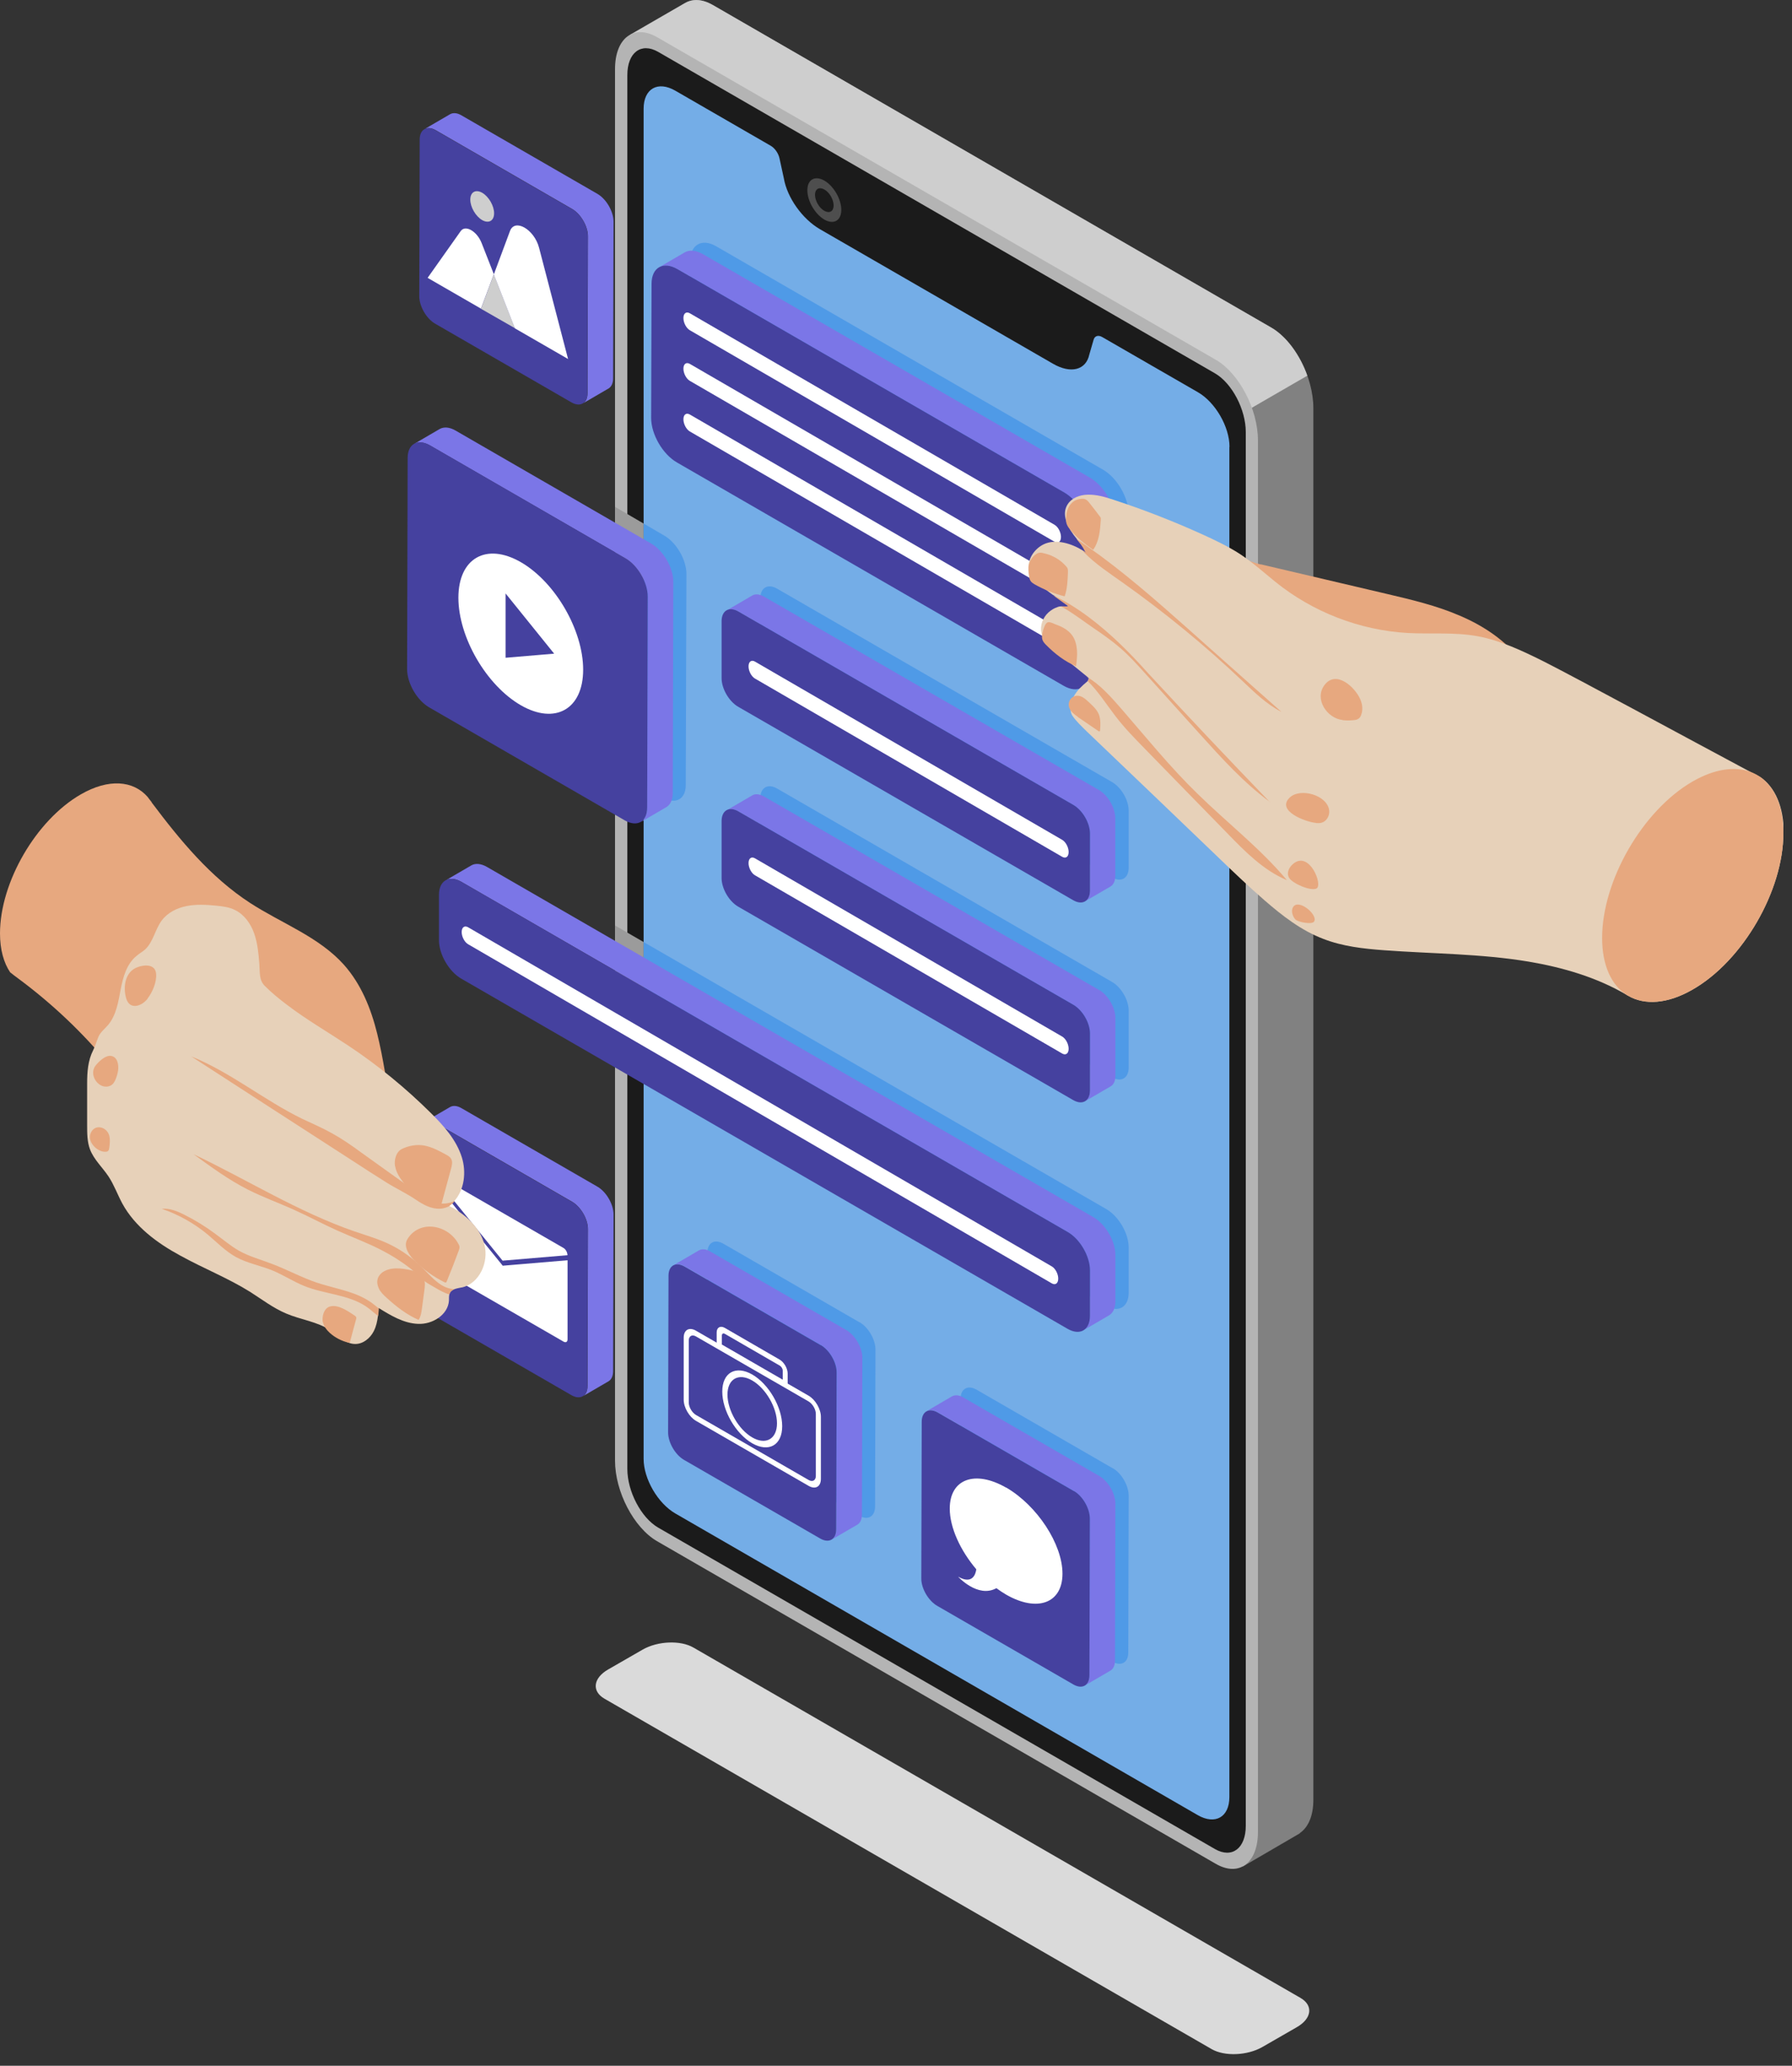 <svg width="131" height="151" viewBox="0 0 131 151" fill="none" xmlns="http://www.w3.org/2000/svg">
<rect x="0" y="0" width="131" height="151" fill="#333333" stroke="none"/>
<g clip-path="url(#clip0_264_1617)">
<path d="M88.57 149.78L44.19 124.17C43.24 123.62 43.36 122.66 44.46 122.03L46.98 120.58C48.08 119.95 49.74 119.88 50.69 120.43L95.07 146.04C96.02 146.59 95.9 147.55 94.8 148.18L92.28 149.63C91.18 150.26 89.52 150.33 88.57 149.78Z" fill="#DADADA"/>
<path d="M92.93 23.94L52.09 0.36C51.32 -0.08 50.63 -0.1 50.09 0.21L46.06 2.54L50.8 6.23L51.96 5.94V102.72C51.96 104.99 53.34 107.63 55.04 108.61L90.85 134.82V136.44L95.02 134.01V133.99C95.62 133.59 96.01 132.75 96.01 131.56V29.83C96.01 27.56 94.63 24.92 92.93 23.94Z" fill="#818181"/>
<path d="M86.69 32.58V28.01L82.67 31.03L65.12 23.67L51.97 14.1V5.93L50.8 6.22L46.07 2.54L50.1 0.21C50.64 -0.09 51.33 -0.08 52.1 0.36L92.94 23.95C94.06 24.6 95.04 25.96 95.57 27.46L86.7 32.59L86.69 32.58Z" fill="#CECECE"/>
<path d="M88.88 136.24L48.04 112.66C46.34 111.68 44.96 109.04 44.96 106.77V5.05C44.96 2.78 46.34 1.74 48.04 2.72L88.88 26.3C90.58 27.28 91.96 29.92 91.96 32.19V133.91C91.96 136.18 90.58 137.22 88.88 136.24Z" fill="#B4B4B4"/>
<path d="M45.86 107.37V5.49C45.86 3.84 46.87 3.08 48.11 3.79L88.82 27.29C90.06 28.01 91.07 29.93 91.07 31.58V133.46C91.07 135.11 90.06 135.87 88.82 135.16L48.11 111.66C46.87 110.94 45.86 109.02 45.86 107.37Z" fill="#1B1B1B"/>
<path d="M89.87 32.67V131.36C89.87 132.83 88.83 133.41 87.56 132.68L49.37 110.63C48.09 109.89 47.05 108.1 47.05 106.64V7.95C47.05 6.48 48.09 5.89 49.37 6.63L56.35 10.66C56.64 10.83 56.9 11.2 56.98 11.56L57.3 13.03C57.54 14.44 58.65 16.01 59.95 16.76L76.98 26.59C78.28 27.34 79.39 27.05 79.63 25.92L79.95 24.82C80.03 24.55 80.29 24.47 80.58 24.64L87.57 28.67C88.84 29.4 89.88 31.19 89.88 32.66L89.87 32.67Z" fill="#74ADE7"/>
<path d="M81.3 57.17C81.97 57.56 82.51 58.49 82.51 59.26V63.44C82.5 64.21 81.95 64.52 81.28 64.13L56.79 49.99C56.12 49.6 55.58 48.67 55.58 47.9V43.72C55.59 42.95 56.14 42.64 56.81 43.03L81.3 57.17Z" fill="#4F9AE7"/>
<path d="M81.3 71.78C81.97 72.17 82.51 73.1 82.51 73.87V78.05C82.5 78.82 81.95 79.13 81.28 78.74L56.79 64.6C56.12 64.21 55.58 63.28 55.58 62.51V58.33C55.59 57.56 56.14 57.25 56.81 57.64L81.3 71.78Z" fill="#4F9AE7"/>
<g style="mix-blend-mode:multiply">
<path d="M47.05 68.86V75.93L44.96 74.72V67.65L47.05 68.86Z" fill="#9B9B9B"/>
</g>
<path d="M82.51 91.19V94.53C82.49 95.55 81.76 95.97 80.87 95.46L47.05 75.93V68.86L80.89 88.39C81.78 88.91 82.51 90.16 82.51 91.19Z" fill="#4F9AE7"/>
<path d="M62.84 96.65C63.48 97.02 64.01 97.93 64 98.67L63.97 110.12C63.97 110.86 63.44 111.16 62.8 110.79L52.84 105.04C52.2 104.67 51.68 103.77 51.68 103.03L51.71 91.58C51.71 90.84 52.23 90.54 52.88 90.91L62.84 96.66V96.65Z" fill="#4F9AE7"/>
<path d="M81.35 107.32C81.99 107.69 82.51 108.59 82.51 109.34L82.48 120.79C82.48 121.53 81.96 121.83 81.31 121.46L71.35 115.71C70.71 115.34 70.18 114.44 70.19 113.7L70.22 102.25C70.22 101.51 70.75 101.21 71.39 101.58L81.35 107.33V107.32Z" fill="#4F9AE7"/>
<path d="M80.63 34.33C81.67 34.93 82.51 36.39 82.51 37.58L82.48 47.38C82.48 48.57 81.63 49.06 80.59 48.46L52.31 32.13C51.27 31.53 50.43 30.07 50.43 28.88L50.46 19.08C50.46 17.88 51.31 17.4 52.35 18L80.63 34.33Z" fill="#4F9AE7"/>
<g style="mix-blend-mode:multiply">
<path d="M47.05 38.27V57.47L44.96 56.26V37.05L47.05 38.27Z" fill="#9B9B9B"/>
</g>
<path d="M50.18 41.95L50.13 57.39C50.13 58.41 49.4 58.82 48.5 58.31L47.05 57.47V38.27L48.56 39.15C49.46 39.67 50.18 40.93 50.18 41.95Z" fill="#4F9AE7"/>
<path d="M61.5 15.34C61.5 16.13 60.95 16.44 60.26 16.05C59.58 15.65 59.02 14.7 59.02 13.91C59.02 13.12 59.57 12.81 60.26 13.2C60.94 13.59 61.5 14.55 61.5 15.34Z" fill="#4E4E4E"/>
<path d="M60.94 15.02C60.94 15.45 60.64 15.62 60.26 15.41C59.88 15.2 59.58 14.67 59.58 14.24C59.58 13.81 59.88 13.64 60.26 13.85C60.64 14.06 60.94 14.59 60.94 15.02Z" fill="#1B1B1B"/>
<path d="M94.88 45.5C94.64 45.36 94.31 45.38 93.94 45.59C93.21 46.01 92.62 47.03 92.62 47.87L92.65 59.96C92.65 60.37 92.8 60.67 93.04 60.81L93.77 61.24C93.53 61.1 93.38 60.81 93.38 60.39L93.35 48.3C93.35 47.46 93.94 46.44 94.67 46.02C95.04 45.81 95.37 45.79 95.61 45.93L94.88 45.5Z" fill="#CECECE"/>
<path d="M94.68 46.02C95.41 45.6 96 45.94 96.01 46.78L96.04 58.87C96.04 59.7 95.45 60.73 94.72 61.15C93.99 61.57 93.4 61.23 93.39 60.39L93.36 48.3C93.36 47.46 93.95 46.44 94.68 46.02Z" fill="#A7A7A7"/>
<path d="M94.89 47.38C95.49 47.03 95.98 47.31 95.98 48L96.01 57.92C96.01 58.6 95.53 59.45 94.93 59.79C94.33 60.14 93.84 59.85 93.84 59.17L93.81 49.25C93.81 48.56 94.29 47.72 94.89 47.38Z" fill="#B4B4B4"/>
<path d="M43.69 14.18L33.73 8.43C33.41 8.24 33.11 8.23 32.9 8.35L31.03 9.44C31.24 9.32 31.53 9.33 31.86 9.52L41.82 15.27C42.46 15.64 42.99 16.55 42.98 17.29L42.95 28.74C42.95 29.11 42.82 29.37 42.61 29.49L44.48 28.4C44.69 28.28 44.82 28.02 44.82 27.65L44.85 16.2C44.85 15.46 44.33 14.56 43.69 14.18Z" fill="#7B76E7"/>
<path d="M41.81 15.27C42.45 15.64 42.98 16.55 42.97 17.29L42.94 28.74C42.94 29.48 42.41 29.78 41.77 29.41L31.81 23.66C31.17 23.29 30.65 22.39 30.65 21.65L30.68 10.2C30.68 9.46 31.2 9.16 31.85 9.53L41.81 15.28V15.27Z" fill="#45419F"/>
<path d="M36.1 20.05L35.16 22.56L31.26 20.31L33.68 16.89C34.02 16.41 34.87 16.9 35.21 17.77L36.1 20.04V20.05Z" fill="white"/>
<path d="M37.64 23.99L35.16 22.57L36.1 20.05L37.64 23.99Z" fill="#CECECE"/>
<path d="M41.54 26.25L37.64 24L36.1 20.06L37.28 16.89C37.63 15.94 39.06 16.76 39.41 18.12L41.53 26.25H41.54Z" fill="white"/>
<path d="M36.12 15.59C36.12 16.14 35.73 16.36 35.25 16.09C34.77 15.81 34.38 15.14 34.38 14.59C34.38 14.04 34.77 13.82 35.25 14.09C35.73 14.37 36.12 15.04 36.12 15.59Z" fill="#CECECE"/>
<path d="M80.34 57.75L55.85 43.61C55.51 43.42 55.21 43.4 54.99 43.53L53.12 44.62C53.34 44.49 53.64 44.51 53.98 44.7L78.47 58.84C79.14 59.23 79.68 60.16 79.68 60.93V65.11C79.67 65.49 79.53 65.76 79.31 65.89L81.18 64.8C81.4 64.67 81.53 64.4 81.53 64.02V59.84C81.54 59.07 81.01 58.14 80.34 57.75Z" fill="#7B76E7"/>
<path d="M78.47 58.84C79.14 59.23 79.68 60.16 79.68 60.93V65.11C79.67 65.88 79.12 66.19 78.45 65.8L53.96 51.66C53.29 51.27 52.75 50.34 52.75 49.57V45.39C52.76 44.62 53.31 44.31 53.98 44.7L78.47 58.84Z" fill="#45419F"/>
<path d="M77.65 61.39L55.19 48.36C54.93 48.21 54.72 48.36 54.72 48.71C54.72 49.05 54.93 49.45 55.19 49.6L77.65 62.63C77.91 62.78 78.12 62.63 78.12 62.28C78.12 61.94 77.91 61.54 77.65 61.39Z" fill="white"/>
<path d="M80.34 72.36L55.85 58.22C55.51 58.03 55.21 58.01 54.99 58.14L53.12 59.23C53.34 59.1 53.64 59.12 53.98 59.31L78.47 73.45C79.14 73.84 79.68 74.77 79.68 75.54V79.72C79.67 80.1 79.53 80.37 79.32 80.5L81.19 79.41C81.41 79.28 81.54 79.02 81.54 78.63V74.45C81.55 73.68 81.02 72.75 80.35 72.36H80.34Z" fill="#7B76E7"/>
<path d="M78.47 73.45C79.14 73.84 79.68 74.77 79.68 75.54V79.72C79.67 80.49 79.12 80.8 78.45 80.41L53.96 66.27C53.29 65.88 52.75 64.95 52.75 64.18V60C52.76 59.23 53.31 58.92 53.98 59.31L78.47 73.45Z" fill="#45419F"/>
<path d="M77.65 75.77L55.19 62.74C54.93 62.59 54.72 62.74 54.72 63.09C54.72 63.43 54.93 63.83 55.19 63.98L77.65 77.01C77.91 77.16 78.12 77.01 78.12 76.66C78.12 76.32 77.91 75.92 77.65 75.77Z" fill="white"/>
<path d="M43.69 86.75L33.73 81C33.41 80.81 33.11 80.8 32.9 80.92L31.03 82.01C31.24 81.89 31.53 81.9 31.86 82.09L41.82 87.84C42.46 88.21 42.99 89.12 42.98 89.86L42.95 101.31C42.95 101.68 42.82 101.94 42.61 102.06L44.48 100.97C44.69 100.85 44.82 100.59 44.82 100.22L44.85 88.77C44.85 88.03 44.33 87.13 43.69 86.75Z" fill="#7B76E7"/>
<path d="M41.81 87.84C42.45 88.21 42.98 89.12 42.97 89.86L42.94 101.31C42.94 102.05 42.41 102.35 41.77 101.98L31.81 96.23C31.17 95.86 30.65 94.96 30.65 94.22L30.68 82.77C30.68 82.03 31.2 81.73 31.85 82.1L41.81 87.85V87.84Z" fill="#45419F"/>
<path d="M41.49 91.73V91.75L36.74 92.15L31.92 86.21C31.92 86.02 32.05 85.95 32.21 86.04L41.19 91.22C41.35 91.31 41.48 91.54 41.48 91.73H41.49Z" fill="white"/>
<path d="M36.74 92.52L41.49 92.12V97.9C41.49 98.09 41.36 98.16 41.2 98.07L32.22 92.89C32.06 92.8 31.93 92.57 31.93 92.38V86.58L36.68 92.43L36.75 92.52H36.74Z" fill="white"/>
<path d="M79.93 88.97L35.6 63.37C35.15 63.11 34.74 63.09 34.45 63.26L32.58 64.35C32.88 64.18 33.28 64.2 33.73 64.46L78.06 90.06C78.96 90.58 79.68 91.83 79.68 92.86V96.2C79.67 96.71 79.49 97.07 79.2 97.24L81.07 96.15C81.36 95.98 81.54 95.62 81.54 95.11V91.77C81.55 90.74 80.83 89.49 79.93 88.97Z" fill="#7B76E7"/>
<path d="M78.06 90.06C78.96 90.58 79.68 91.83 79.68 92.86V96.2C79.67 97.23 78.94 97.65 78.04 97.13L33.71 71.53C32.82 71.01 32.09 69.76 32.09 68.73V65.39C32.1 64.36 32.83 63.95 33.73 64.46L78.06 90.06Z" fill="#45419F"/>
<path d="M76.89 92.57L34.22 67.78C33.96 67.63 33.75 67.78 33.75 68.13C33.75 68.47 33.96 68.87 34.22 69.02L76.89 93.81C77.15 93.96 77.36 93.81 77.36 93.46C77.36 93.12 77.15 92.72 76.89 92.57Z" fill="white"/>
<path d="M61.88 97.23L51.92 91.48C51.6 91.29 51.3 91.28 51.09 91.4L49.22 92.49C49.43 92.37 49.72 92.38 50.05 92.57L60.01 98.32C60.65 98.69 61.18 99.6 61.17 100.34L61.14 111.79C61.14 112.16 61.01 112.42 60.8 112.54L62.67 111.45C62.88 111.33 63.01 111.07 63.01 110.7L63.04 99.25C63.04 98.51 62.52 97.61 61.88 97.23Z" fill="#7B76E7"/>
<path d="M60 98.32C60.64 98.69 61.17 99.6 61.16 100.34L61.13 111.79C61.13 112.53 60.6 112.83 59.96 112.46L50 106.71C49.36 106.34 48.84 105.44 48.84 104.7L48.87 93.25C48.87 92.51 49.39 92.21 50.04 92.58L60 98.33V98.32Z" fill="#45419F"/>
<path d="M59.11 108.61L50.88 103.86C50.38 103.57 49.98 102.88 49.98 102.31V97.78C49.98 97.21 50.38 96.98 50.88 97.27L59.11 102.02C59.61 102.31 60.01 103 60.01 103.57V108.1C60.01 108.67 59.61 108.9 59.11 108.61ZM50.88 97.69C50.59 97.52 50.35 97.66 50.35 97.99V102.52C50.35 102.85 50.59 103.26 50.88 103.43L59.11 108.18C59.4 108.35 59.64 108.21 59.64 107.88V103.35C59.64 103.02 59.4 102.61 59.11 102.44L50.88 97.69Z" fill="white"/>
<path d="M54.99 105.5C53.78 104.8 52.8 103.11 52.8 101.72C52.8 100.33 53.78 99.78 54.99 100.47C56.2 101.17 57.18 102.86 57.18 104.25C57.18 105.64 56.2 106.19 54.99 105.5ZM54.99 100.91C53.99 100.33 53.18 100.8 53.18 101.94C53.18 103.08 53.99 104.49 54.99 105.07C55.99 105.65 56.8 105.18 56.8 104.04C56.8 102.9 55.99 101.49 54.99 100.91Z" fill="white"/>
<path d="M57.59 101.49L52.39 98.49V97.4C52.39 97.03 52.66 96.88 52.98 97.06L56.99 99.38C57.32 99.57 57.58 100.03 57.58 100.4V101.49H57.59ZM52.77 98.28L57.22 100.85V100.19C57.22 100.05 57.12 99.89 57 99.82L52.99 97.5C52.87 97.43 52.77 97.49 52.77 97.62V98.28Z" fill="white"/>
<path d="M80.38 107.9L70.42 102.15C70.1 101.96 69.8 101.95 69.59 102.07L67.72 103.16C67.93 103.04 68.23 103.05 68.55 103.24L78.51 108.99C79.15 109.36 79.67 110.26 79.67 111.01L79.64 122.46C79.64 122.83 79.51 123.09 79.3 123.21L81.17 122.12C81.38 122 81.51 121.74 81.51 121.37L81.54 109.92C81.54 109.18 81.02 108.28 80.38 107.9Z" fill="#7B76E7"/>
<path d="M78.51 108.99C79.15 109.36 79.67 110.26 79.67 111.01L79.64 122.46C79.64 123.2 79.12 123.5 78.47 123.13L68.51 117.38C67.87 117.01 67.34 116.11 67.35 115.37L67.38 103.92C67.38 103.18 67.91 102.88 68.55 103.25L78.51 109V108.99Z" fill="#45419F"/>
<path d="M73.55 108.74C71.27 107.43 69.43 108.11 69.43 110.27C69.43 111.67 70.21 113.34 71.37 114.71C71.32 115.08 71.08 115.84 70.04 115.25C70.04 115.25 71.48 116.84 72.84 116.09C73.07 116.26 73.31 116.42 73.55 116.56C75.83 117.87 77.67 117.19 77.67 115.03C77.67 112.87 75.82 110.05 73.55 108.73V108.74Z" fill="white"/>
<path d="M79.67 34.91L51.39 18.58C50.87 18.28 50.39 18.25 50.05 18.45L48.18 19.54C48.52 19.34 49 19.37 49.52 19.67L77.8 36C78.84 36.6 79.68 38.06 79.68 39.25L79.65 49.05C79.65 49.64 79.44 50.06 79.1 50.26L80.97 49.17C81.31 48.97 81.52 48.56 81.52 47.96L81.55 38.16C81.55 36.96 80.71 35.51 79.67 34.91Z" fill="#7B76E7"/>
<path d="M77.8 36C78.84 36.6 79.68 38.06 79.68 39.25L79.65 49.05C79.65 50.24 78.8 50.73 77.76 50.13L49.48 33.8C48.44 33.2 47.6 31.74 47.6 30.55L47.63 20.75C47.63 19.55 48.48 19.07 49.52 19.67L77.8 36Z" fill="#45419F"/>
<path d="M77.09 38.36L50.43 22.9C50.17 22.75 49.96 22.9 49.96 23.25C49.96 23.59 50.17 23.99 50.43 24.14L77.09 39.6C77.35 39.75 77.56 39.6 77.56 39.25C77.56 38.91 77.35 38.51 77.09 38.36Z" fill="white"/>
<path d="M77.09 42.06L50.43 26.6C50.17 26.45 49.96 26.6 49.96 26.95C49.96 27.29 50.17 27.69 50.43 27.84L77.09 43.3C77.35 43.45 77.56 43.3 77.56 42.95C77.56 42.61 77.35 42.21 77.09 42.06Z" fill="white"/>
<path d="M77.09 45.76L50.43 30.3C50.17 30.15 49.96 30.3 49.96 30.65C49.96 30.99 50.17 31.39 50.43 31.54L77.09 47C77.35 47.15 77.56 47 77.56 46.65C77.56 46.31 77.35 45.91 77.09 45.76Z" fill="white"/>
<path d="M47.6 39.73L33.3 31.47C32.85 31.21 32.44 31.19 32.14 31.36L30.27 32.45C30.57 32.28 30.97 32.3 31.43 32.56L45.73 40.82C46.63 41.34 47.35 42.59 47.35 43.62L47.31 59.05C47.31 59.56 47.13 59.92 46.84 60.09L48.71 59C49 58.83 49.18 58.47 49.18 57.96L49.22 42.53C49.22 41.5 48.5 40.25 47.6 39.73Z" fill="#7B76E7"/>
<path d="M45.73 40.81C46.63 41.33 47.35 42.58 47.35 43.61L47.31 59.04C47.31 60.07 46.58 60.48 45.68 59.97L31.38 51.71C30.48 51.19 29.76 49.94 29.76 48.91L29.8 33.48C29.8 32.45 30.53 32.04 31.43 32.55L45.73 40.81Z" fill="#45419F"/>
<path d="M38.07 41.09C35.55 39.64 33.51 40.8 33.51 43.69C33.51 46.58 35.55 50.09 38.07 51.55C40.59 53 42.63 51.84 42.63 48.95C42.63 46.06 40.59 42.54 38.07 41.09ZM36.96 48.08V43.38L40.51 47.78L36.96 48.08Z" fill="white"/>
<path d="M92.17 41.25C95.22 41.97 98.28 42.68 101.33 43.4C103.16 43.83 105 44.26 106.73 45.01C108.46 45.75 110.09 46.83 111.21 48.33C111.27 48.42 111.34 48.53 111.28 48.62C111.24 48.68 111.17 48.69 111.1 48.71C108.74 49.19 106.33 49.68 103.93 49.46C102.08 49.29 100.29 48.71 98.57 48.01C96.66 47.23 94.81 46.28 93.05 45.19C91.65 44.32 90.27 43.31 89.48 41.86C89.39 41.69 89.3 41.49 89.36 41.3C89.41 41.14 89.55 41.03 89.69 40.94C90.08 40.68 90.43 40.42 90.85 40.72C91.25 41 91.68 41.14 92.16 41.26L92.17 41.25Z" fill="#E7A87F"/>
<path d="M130.37 60.9C130.37 65.1 127.41 70.23 123.74 72.33C121.89 73.4 120.21 73.49 119.01 72.78C118.98 72.78 118.96 72.76 118.94 72.74C116.75 71.44 114.23 70.71 111.74 70.29C108.27 69.71 104.72 69.72 101.19 69.46C99.68 69.35 98.15 69.18 96.74 68.63C95.13 68.02 93.74 66.94 92.44 65.81C91.31 64.83 90.22 63.79 89.14 62.75C85.92 59.66 82.69 56.56 79.46 53.48C79.1 53.12 78.68 52.74 78.4 52.32C78.13 51.91 78.29 51.3 78.5 50.9C78.73 50.47 79.1 50.13 79.47 49.82C79.49 49.82 79.51 49.79 79.53 49.77C79.58 49.71 79.61 49.65 79.6 49.58C79.58 49.55 79.55 49.52 79.53 49.51C79.51 49.49 79.49 49.48 79.47 49.46C78.72 48.85 77.97 48.24 77.22 47.63C76.75 47.26 76.26 46.84 76.13 46.25C76.01 45.72 76.24 45.14 76.64 44.77C76.84 44.59 77.07 44.45 77.32 44.37C77.42 44.33 77.52 44.32 77.61 44.32C77.79 44.32 77.95 44.35 78.13 44.3C77.76 44.03 77.38 43.76 77.01 43.5C77.01 43.48 77.01 43.48 76.99 43.5C76.65 43.24 76.3 43 75.96 42.75C75.57 42.46 75.22 42.06 75.19 41.56C75.13 40.82 75.65 40.1 76.29 39.79C77.17 39.36 78.35 39.73 79.17 40.25C79.26 40.31 79.35 40.37 79.43 40.43C79.35 40.36 79.27 40.14 79.21 40.05C79.12 39.9 79.01 39.76 78.9 39.62C78.84 39.55 78.79 39.48 78.73 39.41C78.56 39.21 78.4 38.99 78.26 38.77C77.92 38.19 77.65 37.48 78.05 36.86C78.36 36.38 78.95 36.17 79.51 36.16C80.16 36.14 80.79 36.33 81.4 36.53C83.6 37.25 85.75 38.09 87.85 39.04C88.82 39.48 89.77 39.93 90.65 40.5C91.57 41.11 92.37 41.83 93.22 42.52C95.96 44.74 99.4 46.07 102.91 46.27C104.61 46.36 106.32 46.2 107.99 46.5C109.69 46.81 111.28 47.57 112.83 48.34C115.38 49.63 123.03 53.79 127.99 56.44C128.23 56.57 128.47 56.69 128.7 56.81C129.76 57.55 130.4 58.96 130.4 60.92L130.37 60.9Z" fill="#E7D1B9"/>
<path d="M130.37 60.9C130.37 65.1 127.41 70.23 123.74 72.33C121.89 73.4 120.21 73.49 119.01 72.78C118.98 72.78 118.96 72.76 118.94 72.74C117.81 72.03 117.12 70.59 117.12 68.56C117.12 64.36 120.08 59.23 123.74 57.12C125.34 56.2 126.81 56 127.96 56.42C128.21 56.51 128.44 56.63 128.67 56.79C129.73 57.53 130.37 58.94 130.37 60.9Z" fill="#E7A87F"/>
<path d="M78.26 36.86C78.03 37.15 77.95 37.52 77.93 37.88C77.93 38.02 77.93 38.15 77.97 38.28C78.02 38.43 78.1 38.55 78.2 38.67C78.67 39.28 79.28 39.75 79.91 40.19C80.35 39.58 80.42 38.78 80.47 38.02C80.47 37.97 80.47 37.91 80.47 37.87C80.46 37.82 80.43 37.78 80.4 37.75C80.17 37.44 79.94 37.14 79.7 36.84C79.51 36.59 79.38 36.43 79.06 36.46C78.74 36.49 78.47 36.6 78.27 36.86H78.26Z" fill="#E7A87F"/>
<path d="M75.22 41.24C75.15 41.51 75.18 41.79 75.22 42.07C75.24 42.23 75.27 42.39 75.37 42.51C75.44 42.59 75.53 42.65 75.63 42.71C76.32 43.1 77.06 43.4 77.83 43.59C78.03 43.01 78.05 42.39 78.07 41.79C78.07 41.71 78.07 41.62 78.04 41.55C78.02 41.49 77.98 41.45 77.94 41.4C77.54 40.94 77.01 40.62 76.42 40.47C76.12 40.39 75.95 40.34 75.69 40.54C75.46 40.72 75.29 40.98 75.22 41.26V41.24Z" fill="#E7A87F"/>
<path d="M76.26 46.07C76.19 46.3 76.13 46.55 76.21 46.78C76.26 46.92 76.37 47.04 76.48 47.15C77.11 47.79 77.84 48.35 78.66 48.7C78.71 48.31 78.76 47.92 78.73 47.53C78.7 47.14 78.6 46.74 78.37 46.43C78.08 46.04 77.64 45.81 77.19 45.65C77.04 45.6 76.75 45.43 76.59 45.49C76.4 45.56 76.31 45.91 76.25 46.08L76.26 46.07Z" fill="#E7A87F"/>
<path d="M78.79 52.41C79.29 52.75 79.8 53.1 80.3 53.44C80.32 53.46 80.36 53.47 80.38 53.46C80.41 53.45 80.42 53.41 80.42 53.37C80.45 52.98 80.47 52.57 80.32 52.2C80.19 51.9 79.96 51.66 79.72 51.44C79.49 51.23 79.24 50.96 78.94 50.88C78.43 50.74 78 51.22 78.16 51.72C78.26 52.02 78.55 52.23 78.8 52.4L78.79 52.41Z" fill="#E7A87F"/>
<path d="M94.06 64.33C92.36 63.61 91.03 62.26 89.75 60.94C87.73 58.88 85.72 56.81 83.7 54.74C82.95 53.97 82.18 53.19 81.53 52.33C80.84 51.43 80.28 50.53 79.51 49.78C79.56 49.72 79.59 49.66 79.58 49.59C79.56 49.56 79.53 49.53 79.51 49.52C79.49 49.5 79.47 49.49 79.45 49.47C80.42 50.04 81.2 50.93 81.93 51.76C83.76 53.87 85.52 56.05 87.51 57.99C89.68 60.12 92.12 62 94.07 64.33H94.06Z" fill="#E7A87F"/>
<path d="M92.86 58.64C90.94 57.23 89.34 55.46 87.75 53.7C86.4 52.2 85.06 50.71 83.71 49.22C83.13 48.58 82.55 47.93 81.9 47.37C81.29 46.84 80.63 46.38 79.97 45.93C79.23 45.43 78.51 44.86 77.73 44.42C77.67 44.39 77.62 44.36 77.57 44.33C77.75 44.33 77.91 44.36 78.09 44.31C77.72 44.04 77.34 43.77 76.97 43.51C78.75 44.34 80.43 45.68 81.83 47.02C82.57 47.72 83.26 48.46 83.94 49.22C86.87 52.39 89.85 55.54 92.85 58.65L92.86 58.64Z" fill="#E7A87F"/>
<path d="M93.65 52.02C92.58 51.47 91.71 50.61 90.84 49.79C88.09 47.18 85.15 44.77 82.05 42.57C81.09 41.89 80.07 41.22 79.24 40.37C79.2 40.32 79.16 40.28 79.13 40.23C79.22 40.29 79.31 40.35 79.39 40.41C79.31 40.34 79.23 40.12 79.17 40.03C79.08 39.88 78.97 39.74 78.86 39.6C78.8 39.53 78.75 39.46 78.69 39.39C78.97 39.58 79.25 39.76 79.52 39.96C82.1 41.77 84.46 43.84 86.81 45.93C87.67 46.69 88.52 47.46 89.37 48.21C90.8 49.49 92.23 50.75 93.66 52.02H93.65Z" fill="#E7A87F"/>
<path d="M98.16 52.64C98.42 52.67 98.69 52.67 98.95 52.64C99.08 52.63 99.22 52.61 99.33 52.52C99.42 52.45 99.48 52.35 99.51 52.24C99.64 51.89 99.6 51.49 99.45 51.14C99.07 50.23 97.67 48.94 96.82 50.08C96.05 51.11 97.03 52.52 98.15 52.63L98.16 52.64Z" fill="#E7A87F"/>
<path d="M96.19 60.16C96.35 60.17 96.51 60.18 96.66 60.12C97 60 97.2 59.62 97.17 59.26C97.06 58.13 95.07 57.55 94.28 58.3C93.26 59.28 95.48 60.09 96.19 60.15V60.16Z" fill="#E7A87F"/>
<path d="M96.23 64.95C96.74 64.72 95.73 62.17 94.55 63.13C94.24 63.38 94.02 63.8 94.24 64.17C94.48 64.57 95.78 65.15 96.23 64.95Z" fill="#E7A87F"/>
<path d="M96.06 67.37C96.06 67.37 96.1 67.28 96.11 67.23C96.13 66.63 94.72 65.59 94.47 66.44C94.4 66.69 94.53 67.05 94.71 67.22C94.91 67.4 95.86 67.59 96.05 67.38L96.06 67.37Z" fill="#E7A87F"/>
<path d="M27.87 79.59C27.75 79.76 27.17 80.46 26.91 80.39C25.7 80.06 24.66 79.27 23.67 78.5C21.95 77.18 20.21 75.86 18.34 74.75C17.4 74.18 16.42 73.67 15.37 73.35C14.55 73.11 13.67 72.99 12.82 73.07C12.48 73.1 11.89 73.13 11.65 73.41C11.5 73.59 11.45 73.91 11.33 74.13C10.45 75.66 9.53 77.16 8.67 78.69C6.82 76.3 4.66 74.13 2.28 72.25C1.96 72 1.64 71.75 1.3 71.5C1.11 71.36 0.92 71.22 0.74 71.07C0.27 70.37 0 69.41 0 68.23C0 64.49 2.64 59.95 5.9 58.07C7.94 56.89 9.74 57.05 10.79 58.25C10.88 58.38 10.99 58.51 11.09 58.64C11.09 58.64 11.09 58.64 11.09 58.66C13.17 61.43 15.39 64.12 18.28 66C20.59 67.5 23.31 68.47 25.15 70.53C26.41 71.95 27.12 73.73 27.57 75.54C27.8 76.47 27.98 77.41 28.14 78.35C28.22 78.85 28.17 79.15 27.86 79.58L27.87 79.59Z" fill="#E7A87F"/>
<path d="M33.78 94.1C33.59 94.14 33.4 94.17 33.23 94.23C33.09 94.29 32.98 94.36 32.9 94.48C32.88 94.53 32.86 94.57 32.85 94.62C32.81 94.76 32.83 94.91 32.82 95.06C32.76 96.11 31.61 96.82 30.56 96.77C29.51 96.73 28.57 96.16 27.68 95.61V95.64C27.68 95.83 27.66 96 27.63 96.19C27.58 96.58 27.5 96.96 27.32 97.31C27.06 97.82 26.54 98.25 25.96 98.24C25.26 98.24 24.74 97.64 24.16 97.25C23.2 96.6 21.98 96.47 20.91 96.01C19.97 95.61 19.16 94.99 18.3 94.44C16.67 93.42 14.86 92.71 13.18 91.78C11.48 90.86 9.86 89.66 8.94 87.97C8.59 87.32 8.34 86.61 7.93 85.99C7.49 85.33 6.87 84.77 6.58 84.02C6.37 83.46 6.37 82.85 6.37 82.25C6.37 81.23 6.37 80.2 6.37 79.18C6.37 78.36 6.43 77.52 6.8 76.79C6.97 76.45 7.05 76.14 7.19 75.8C7.33 75.45 7.68 75.19 7.92 74.9C8.5 74.19 8.65 73.23 8.82 72.33C8.99 71.44 9.25 70.48 9.96 69.89C10.16 69.71 10.41 69.58 10.61 69.4C11.21 68.84 11.33 67.95 11.82 67.29C12.25 66.71 12.93 66.37 13.64 66.23C14.35 66.09 15.07 66.13 15.79 66.2C16.27 66.25 16.75 66.3 17.18 66.52C17.86 66.85 18.33 67.52 18.58 68.23C18.83 68.94 18.9 69.7 18.96 70.47C19.01 71.08 18.92 71.63 19.36 72.07C19.86 72.57 20.41 73.02 20.98 73.45C22.4 74.53 23.95 75.43 25.43 76.41C27.62 77.86 29.67 79.54 31.53 81.39C32.46 82.31 33.37 83.34 33.76 84.59C34.1 85.67 33.95 86.97 33.21 87.79C33.11 87.92 32.98 88.04 32.83 88.14C32.83 88.14 32.85 88.14 32.86 88.16C34.02 88.76 35.09 89.71 35.41 90.97C35.75 92.26 35.05 93.82 33.76 94.11L33.78 94.1Z" fill="#E7D1B9"/>
<path d="M10.78 73C11.15 72.52 11.47 71.78 11.41 71.16C11.34 70.48 10.6 70.5 10.07 70.69C9.15 71.01 8.98 72.12 9.22 72.96C9.46 73.84 10.34 73.58 10.79 73H10.78Z" fill="#E7A87F"/>
<path d="M8.12 79.33C8.27 79.25 8.37 79.08 8.44 78.92C8.53 78.71 8.59 78.49 8.63 78.27C8.69 77.86 8.61 77.25 8.1 77.18C7.7 77.13 7.2 77.61 6.98 77.9C6.43 78.61 7.3 79.78 8.13 79.33H8.12Z" fill="#E7A87F"/>
<path d="M7.65 84.19C7.75 84.19 7.86 84.19 7.92 84.11C7.97 84.05 7.98 83.97 7.99 83.89C8.03 83.6 8.06 83.3 7.99 83.02C7.82 82.36 6.91 82.11 6.62 82.85C6.38 83.46 7.06 84.16 7.65 84.19Z" fill="#E7A87F"/>
<path d="M23.62 96.67C23.68 96.97 23.89 97.23 24.12 97.44C24.5 97.78 24.97 98.02 25.46 98.14C25.49 98.14 25.52 98.15 25.54 98.14C25.58 98.12 25.59 98.08 25.6 98.04C25.74 97.51 25.88 96.97 26.03 96.44C26.05 96.38 26.06 96.32 26.03 96.27C26.01 96.22 25.96 96.19 25.92 96.16C25.45 95.85 24.73 95.33 24.12 95.5C23.66 95.63 23.52 96.27 23.6 96.67H23.62Z" fill="#E7A87F"/>
<path d="M27.7 94.2C27.83 94.46 28.05 94.67 28.27 94.87C28.97 95.51 29.73 96.1 30.6 96.48C30.76 96.24 30.8 95.96 30.84 95.68C30.9 95.23 30.96 94.78 31.02 94.33C31.06 94.04 31.1 93.73 30.98 93.47C30.79 93.04 30.27 92.88 29.81 92.8C29.43 92.73 29.04 92.68 28.65 92.74C27.88 92.85 27.31 93.41 27.71 94.21L27.7 94.2Z" fill="#E7A87F"/>
<path d="M30.36 92.2C30.98 92.82 31.71 93.34 32.5 93.73C32.52 93.74 32.55 93.75 32.58 93.75C32.62 93.75 32.64 93.7 32.66 93.66C32.97 92.91 33.26 92.16 33.54 91.4C33.57 91.32 33.6 91.23 33.59 91.14C33.59 91.07 33.55 91 33.52 90.94C33.12 90.17 32.27 89.65 31.4 89.66C30.73 89.66 30.11 90.01 29.77 90.6C29.45 91.16 29.97 91.83 30.36 92.21V92.2Z" fill="#E7A87F"/>
<path d="M28.89 85.26C28.96 85.68 29.2 86.06 29.46 86.4C29.7 86.7 29.96 86.98 30.26 87.21C30.84 87.66 31.54 87.94 32.27 88.02C32.51 87.15 32.74 86.27 32.98 85.4C33.04 85.17 33.1 84.92 32.98 84.71C32.9 84.56 32.74 84.47 32.59 84.39C32.1 84.12 31.59 83.85 31.04 83.74C30.49 83.63 29.87 83.74 29.37 83.99C28.94 84.21 28.8 84.81 28.88 85.26H28.89Z" fill="#E7A87F"/>
<path d="M27.69 95.64C27.69 95.83 27.67 96 27.64 96.19C27.33 95.96 27.05 95.69 26.75 95.49C25.42 94.61 23.72 94.6 22.24 94C21.45 93.68 20.72 93.2 19.93 92.87C19.04 92.51 18.08 92.34 17.24 91.88C16.47 91.45 15.85 90.8 15.17 90.23C14.18 89.41 13.05 88.78 11.83 88.36C12.41 88.3 12.96 88.54 13.47 88.79C14.27 89.19 15.03 89.66 15.74 90.19C16.32 90.61 16.86 91.08 17.48 91.43C18.23 91.85 19.07 92.07 19.87 92.38C20.99 92.8 22.04 93.38 23.17 93.76C24.05 94.05 24.96 94.23 25.82 94.54C26.38 94.74 26.93 95.02 27.39 95.4C27.47 95.47 27.58 95.55 27.69 95.64Z" fill="#E7A87F"/>
<path d="M33.23 94.23C33.09 94.29 32.98 94.36 32.9 94.48C32.88 94.53 32.86 94.57 32.85 94.62C32.47 94.51 32.11 94.3 31.77 94.1C31.43 93.9 31.02 93.69 30.73 93.4C30.47 93.15 30.25 92.91 29.95 92.68C29.31 92.19 28.63 91.76 27.91 91.39C26.85 90.84 25.73 90.43 24.64 89.94C23.57 89.46 22.54 88.9 21.47 88.42C20.36 87.92 19.22 87.51 18.13 86.96C16.71 86.24 15.43 85.3 14.15 84.37C18.09 86.24 21.82 88.6 25.94 90.02C26.82 90.32 27.7 90.57 28.53 90.98C29.41 91.41 30.22 92.01 30.91 92.7C31.33 93.12 31.73 93.58 32.22 93.9C32.55 94.11 32.86 94.21 33.21 94.24L33.23 94.23Z" fill="#E7A87F"/>
<path d="M32.85 88.13C32.85 88.13 32.87 88.13 32.88 88.15C32.66 88.26 32.42 88.34 32.19 88.35C31.55 88.39 30.96 88.07 30.44 87.72C29.74 87.24 28.96 86.88 28.24 86.43C27.38 85.89 26.54 85.35 25.7 84.8C21.8 82.28 17.88 79.75 13.98 77.22C16.86 78.38 19.3 80.42 22.09 81.78C22.83 82.13 23.58 82.45 24.29 82.85C25.03 83.26 25.72 83.74 26.4 84.24C27.73 85.19 29.06 86.15 30.4 87.1C30.85 87.42 31.3 87.74 31.83 87.9C32.28 88.04 32.81 87.99 33.24 87.79C33.14 87.92 33.01 88.04 32.86 88.14L32.85 88.13Z" fill="#E7A87F"/>
</g>
<defs>
<clipPath id="clip0_264_1617">
<rect width="130.37" height="150.15" fill="white"/>
</clipPath>
</defs>
</svg>
